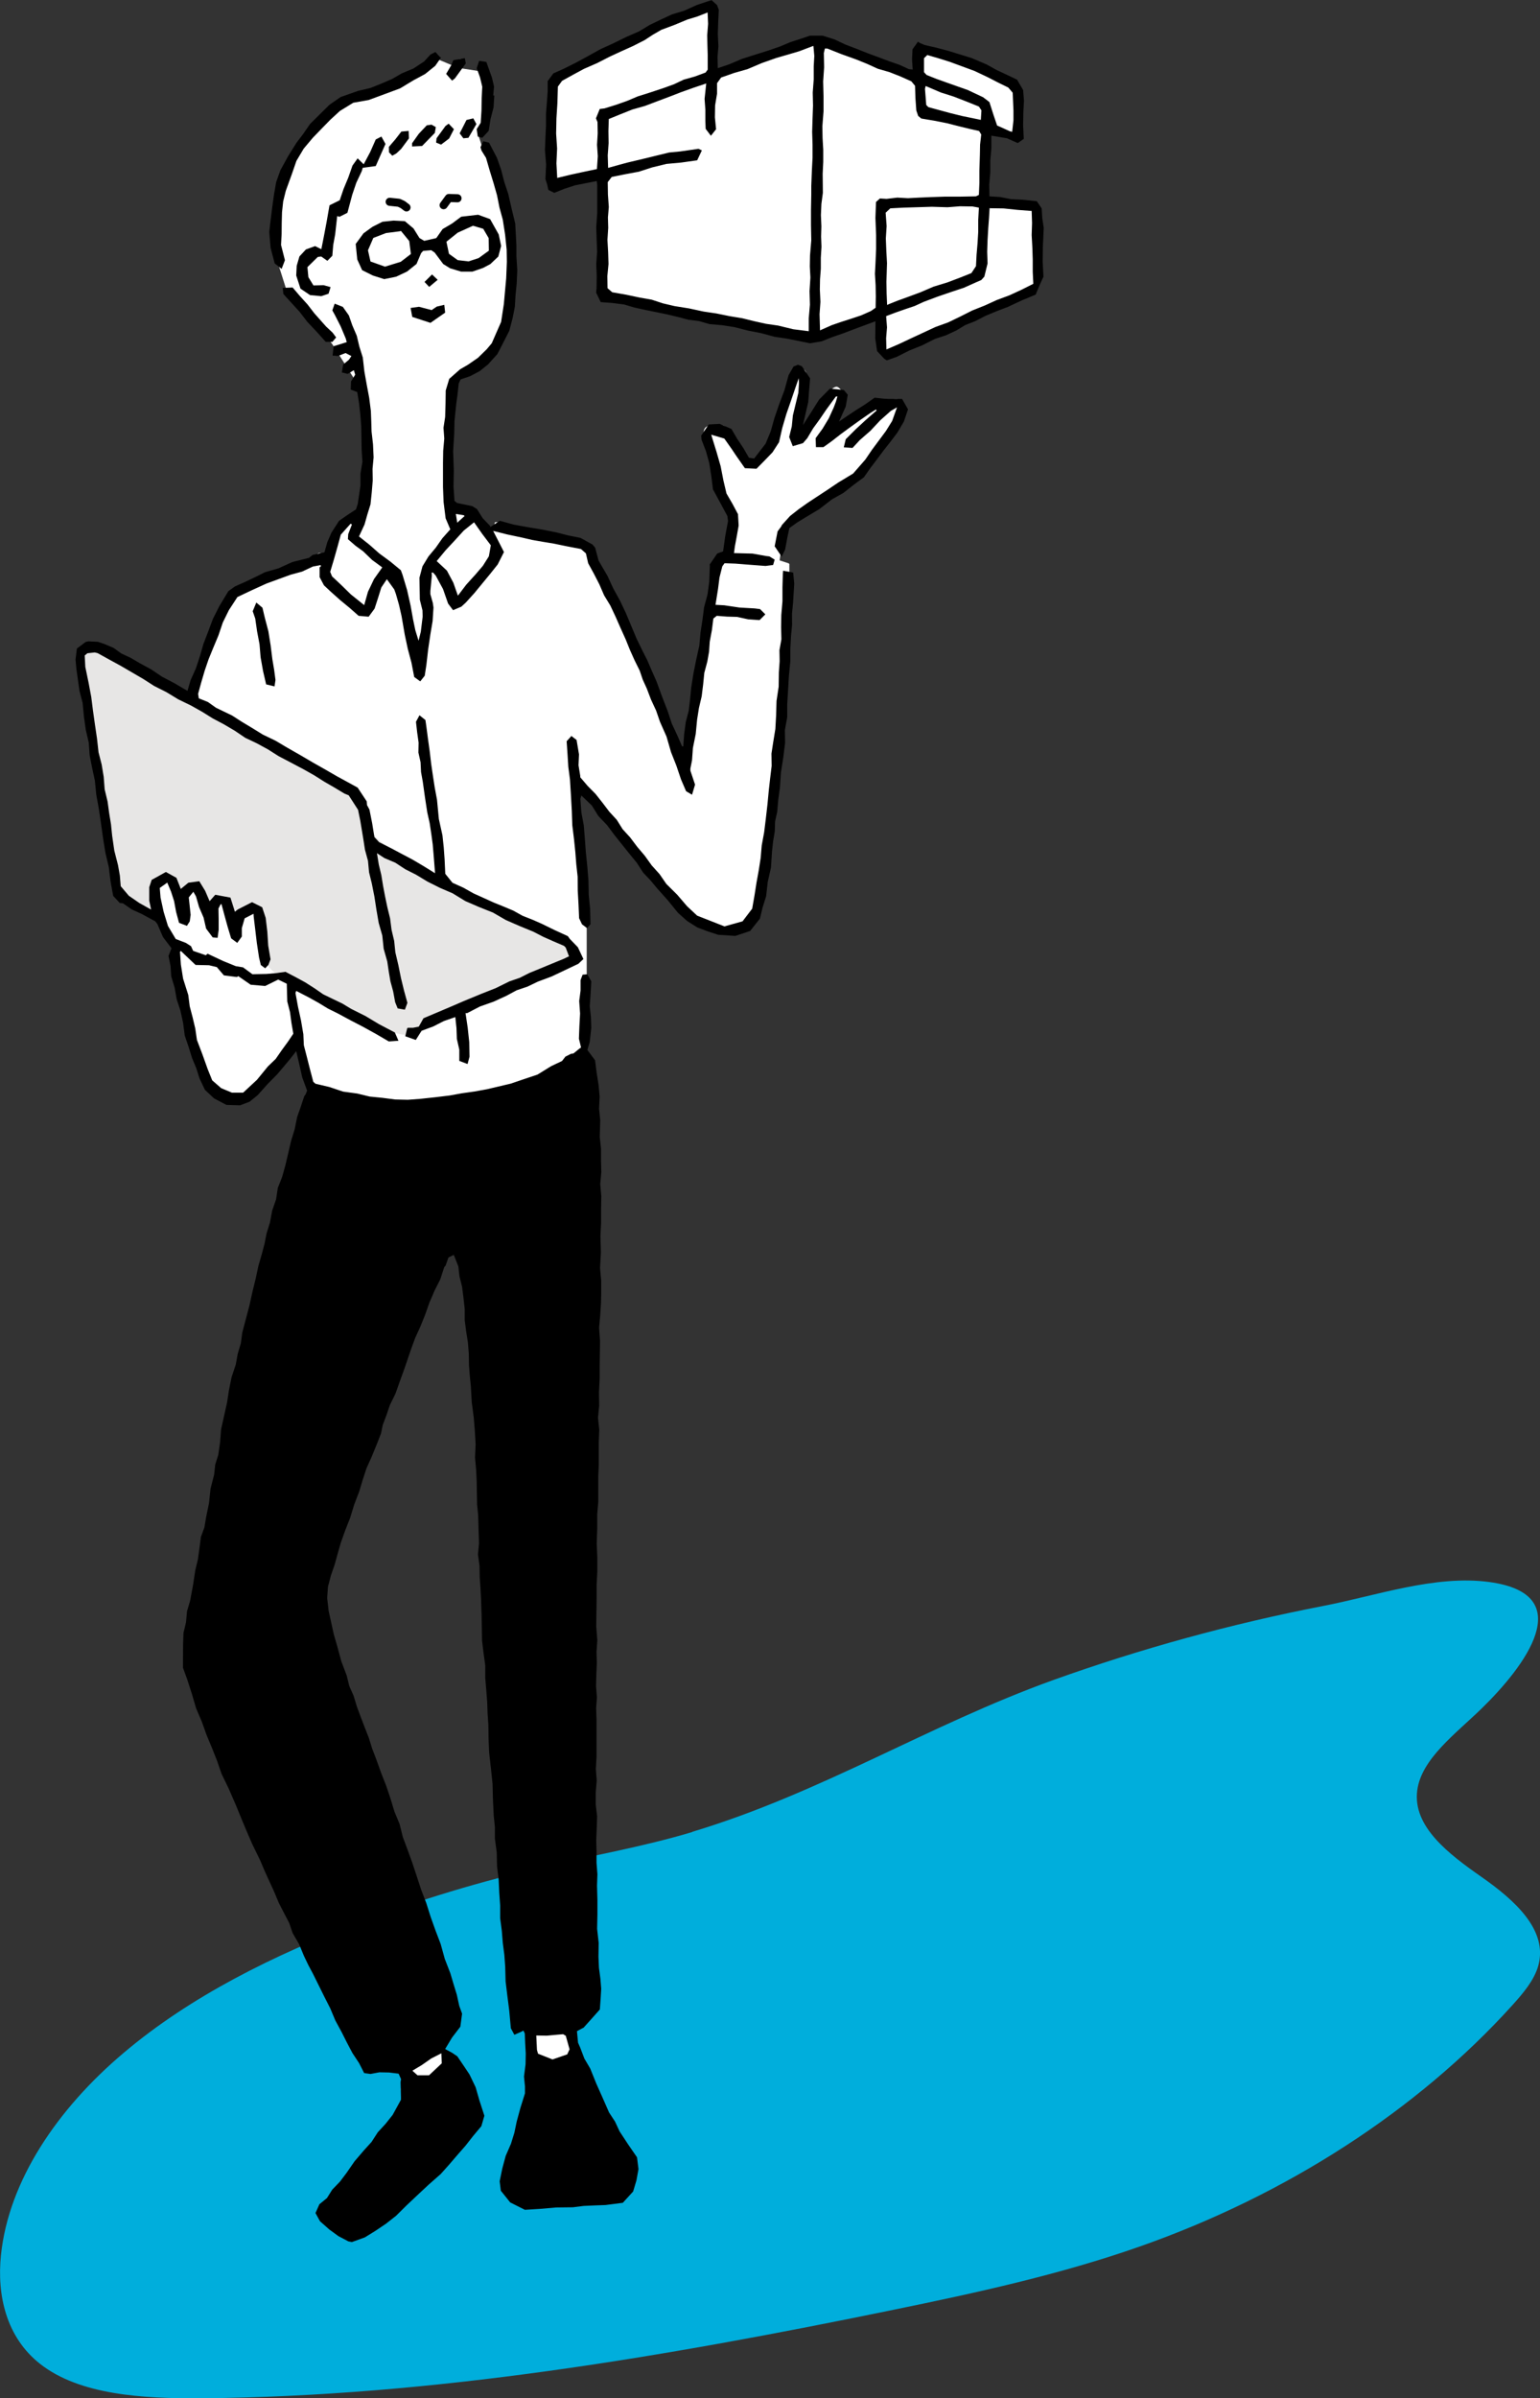 <?xml version="1.0" encoding="UTF-8"?>
<svg id="_レイヤー_2" data-name="レイヤー 2" xmlns="http://www.w3.org/2000/svg" viewBox="0 0 158.2 246.25">
  <rect x="0" y="0" width="158.2" height="246.25" fill="#333333" stroke="none"/>
  <g id="_イラスト" data-name="イラスト">
    <g>
      <path d="M71.11,188.11c-5,1.5-10.17,2.4-15.27,3.58-6.41,1.47-12.71,3.37-18.81,5.67-8.9,3.36-17.49,7.64-24.32,13.42-6.84,5.77-11.82,13.16-12.61,20.76-.43,4.11.53,8.44,4.02,11.18,4.07,3.2,10.56,3.57,16.54,3.53,23.76-.18,47.64-4.26,71.15-9.09,8.54-1.75,17.1-3.62,25.27-6.49,15.08-5.29,28.57-14.02,38.3-24.8,1.12-1.24,2.21-2.54,2.63-3.99,1.07-3.7-2.46-6.81-5.82-9.16-3.36-2.35-7.1-5.17-6.6-8.9.44-3.24,3.94-5.79,6.63-8.41,4.35-4.24,10.09-11.71.77-12.97-5.55-.75-11.59,1.4-17.07,2.46-9.44,1.83-18.73,4.38-27.71,7.6-12.82,4.61-23.83,11.6-37.1,15.59" fill="#00aedc"/>
      <path d="M91.06,36.6c-.08-.09-.17-.21-.25-.33-.13-.18-.26-.35-.41-.51-.14-.15-.13-.31-.1-.61.02-.15.03-.3.02-.47-.03-.39-.02-.78-.02-1.19,0-.18,0-.37,0-.56v-.51l-2.46.91c-.47.17-.93.35-1.4.52l-.89.35c-.42.17-.85.33-1.27.49-.22.08-.47.16-.73.16-.09,0-.18,0-.27-.03-.69-.15-1.37-.27-2.06-.4-.53-.09-1.05-.19-1.58-.29-.66-.13-1.31-.27-1.97-.41-.72-.15-1.44-.31-2.16-.45-.45-.09-.9-.16-1.36-.23-.4-.06-.8-.12-1.19-.2-.99-.19-1.98-.39-2.97-.6l-.28-.06c-1.12-.24-2.24-.47-3.36-.72-.3-.06-.6-.14-.89-.21-.44-.11-.87-.21-1.31-.3-.5-.1-1-.17-1.5-.25-.29-.05-.58-.09-.88-.14-.24-.04-.29-.1-.29-.1,0,0-.03-.07.07-.31.09-.21.11-.42.11-.57,0-1.72,0-3.43,0-5.15v-6.37l-.42.08c-.13.02-.25.04-.37.06-.28.04-.54.09-.81.16-.67.19-1.33.4-2,.6-.41.13-.83.25-1.24.38-.03,0-.06.01-.08.01-.03,0-.09,0-.17-.1l-.06-.07s-.08-.09-.09-.12c.15-.23.09-.45.05-.61-.01-.05-.03-.11-.03-.14v-.46c-.03-.83-.04-1.67-.04-2.5.01-1.67.04-3.34.08-5.02,0-.37.03-.74.06-1.11.02-.31.04-.62.05-.94,0-.2.11-.32.42-.49.34-.19.68-.38,1.03-.55.81-.41,1.63-.81,2.44-1.21.81-.39,1.62-.78,2.42-1.17l1.14-.54c.59-.28,1.17-.56,1.76-.85.34-.17.67-.35,1-.53.41-.22.82-.44,1.24-.64.68-.32,1.43-.64,2.35-1,.6-.23,1.2-.44,1.8-.65l.72-.25s.05.04.08.06c.13.1.26.2.36.3.07.07.11.18.11.22,0,.76-.02,1.52-.04,2.28,0,.49-.02.98-.03,1.48,0,.5,0,1,0,1.5v1.19s.84-.27.84-.27c.27-.08.53-.17.79-.26.67-.24,3.34-1.21,4.01-1.45.83-.3,1.66-.59,2.49-.89l.93-.33c.08-.03.17-.06.26-.09.2-.06.41-.13.62-.23.15-.07.3-.11.46-.11.17,0,.36.04.59.13,0,0,2.89,1.12,3.53,1.37.47.18.93.37,1.4.55.64.25,1.28.51,1.92.76.53.2,1.06.39,1.59.58l.44.16c.11.04.22.07.31.09l.52.14v-1.09c0-.49,0-.97,0-1.45,0-.4.11-.4.21-.4,0,0,.02,0,.08.03.05.02.1.05.15.08.1.05.21.12.35.16.56.17,1.13.33,1.69.49,1.04.3,2.08.6,3.11.92.35.11.7.28,1.06.46.14.07.28.14.43.21.57.27,3.14,1.5,3.14,1.5.29.14.44.38.45.75.03.71.04,1.44.04,2.17,0,.94-.03,1.89-.05,2.83,0,.11-.03.14-.03.14h-.02c-.07,0-.1,0-.13-.01-.08-.01-.17-.02-.26-.03-.32-.03-.44-.06-.52-.23-.05-.1-.16-.22-.32-.24-.48-.08-1.98-.31-1.98-.31l-.25,6.92.33.03c.33.03.66.06.99.1.78.08,1.58.17,2.38.19.1,0,.19,0,.29,0,.4,0,.75.01,1.08.18.23.12.28.19.29.4.01.38.06.77.1,1.14.04.29.07.59.09.89.03.48.02.97.02,1.45,0,0,0,1.19,0,1.57,0,.65,0,1.3,0,1.95,0,.3-.06.47-.23.6l-.22.17.11.25c.12.28.13.31-.24.47-.6.26-1.2.52-1.79.79-.35.16-.7.32-1.06.47l-1.33.58c-.68.3-1.36.59-2.03.9-.32.15-.64.3-.96.45-.33.16-.66.32-.99.47-.35.16-.71.31-1.07.45-.37.15-.74.31-1.1.47-.67.3-1.34.61-2.01.91-.65.29-1.3.59-1.95.88-.3.13-.62.24-.91.32" fill="#fff"/>
      <path d="M36.14,229.88c-.09,0-.19,0-.22-.02-.73-.48-1.33-.89-1.88-1.29-.21-.15-.4-.31-.6-.48-.12-.11-.25-.21-.38-.31-.23-.18-.36-.4-.36-.61,0-.24.19-.44.34-.57.43-.34.78-.78,1.11-1.21.09-.12.18-.24.28-.36.25-.32.5-.64.74-.96.21-.28.42-.55.64-.83.32-.4.65-.8.97-1.2.29-.35.58-.71.86-1.06l.59-.73c.77-.96,1.57-1.95,2.33-2.95.28-.37.5-.79.71-1.19.06-.13.13-.25.2-.38.11-.21.05-.5-.08-.65-.27-.33-.28-.68-.03-1.22.03-.06.13-.26.13-.26.17-.33.12-.57.05-.71-.07-.14-.23-.31-.58-.36-.52-.08-1.05-.13-1.58-.18l-.4-.04c-.18-.02-.29-.03-.4-.03-.34,0-.61.11-.84.33,0,0-.02-.02-.04-.05-.25-.35-.44-.65-.59-.93-.58-1.08-1.15-2.16-1.72-3.24-.4-.76-.79-1.53-1.18-2.3l-.66-1.29-.41-.8c-.26-.51-.53-1.01-.78-1.53-.21-.42-.4-.85-.6-1.28l-1.7-3.67c-.19-.42-.39-.84-.58-1.26-.14-.29-.28-.58-.41-.87-.22-.46-.44-.92-.65-1.38-.24-.54-.48-1.08-.72-1.62-.24-.54-.47-1.07-.72-1.61-.12-.26-.25-.52-.38-.77-.14-.29-.29-.57-.42-.87-.19-.43-.37-.86-.54-1.3-.14-.34-.28-.68-.42-1.01-.11-.26-.23-.52-.35-.78-.13-.28-.26-.57-.38-.85-.12-.29-.23-.58-.34-.87-.11-.29-.23-.59-.35-.88-.12-.29-.25-.57-.38-.85-.11-.24-.22-.48-.32-.73-.36-.85-.72-1.7-1.07-2.55l-.07-.16c-.34-.83-.68-1.69-.99-2.54l-.18-.49c-.45-1.25-.92-2.55-1.31-3.84-.25-.82-.4-1.64-.44-2.43-.04-.63.06-1.3.16-1.95l.04-.28c.17-1.18.38-2.32.55-3.29.1-.56.22-1.12.34-1.68.1-.48.2-.96.29-1.43.11-.58.21-1.16.32-1.74.1-.56.2-1.13.31-1.69.06-.32.13-.65.21-.97.08-.35.15-.7.22-1.06.14-.78.28-1.55.42-2.33.12-.69.25-1.39.38-2.08.06-.3.12-.61.19-.91.08-.37.16-.73.22-1.1.08-.46.15-.92.22-1.38.06-.41.12-.82.19-1.23.06-.34.13-.68.21-1.02.04-.18.08-.36.11-.54l.18-.89c.11-.52.21-1.04.32-1.56.19-.88.38-1.77.58-2.65.25-1.09.51-2.18.77-3.27.34-1.41.68-2.81,1.03-4.22.32-1.3.64-2.59.96-3.89.07-.3.15-.6.23-.89.1-.38.2-.76.29-1.14.11-.46.22-.93.33-1.39.17-.72.34-1.44.52-2.15.18-.7.37-1.39.55-2.09.12-.45.24-.9.36-1.36.15-.58.31-1.17.46-1.75.28-1.09.56-2.18.86-3.26.14-.52.33-1.04.51-1.55l.17-.49c.06-.06.12-.12.16-.21l.03-.06c.08-.17.2-.41.07-.64-.28-.46-.37-.99-.46-1.55-.07-.39-.14-.79-.27-1.19-.09-.25-.14-.53-.19-.82-.03-.15-.06-.3-.09-.46l-.17-.76-.46.62-.22.29c-.14.2-.27.38-.42.55-.35.41-.7.81-1.06,1.2l-.79.89c-.47.53-.95,1.08-1.45,1.6-.44.46-.92.91-1.58.98-.11.01-.21.02-.32.02-.7,0-1.37-.24-2.11-.76-.6-.42-1.05-1.02-1.39-1.85-.42-1.04-.82-2.07-1.12-3.12-.26-.89-.46-1.82-.66-2.72-.08-.36-.16-.72-.24-1.08l-.17-.73c-.22-.93-.43-1.86-.63-2.8-.14-.68-.25-1.37-.31-2.05,0-.06.05-.19.1-.32.04-.09.08-.19.11-.3l.06-.21-.15-.15c-.59-.58-.97-1.37-1.36-2.37-.06-.15-.19-.29-.38-.4-.23-.14-.47-.27-.7-.4-.23-.13-.46-.26-.69-.39-.33-.19-1.6-.94-1.91-1.12-.14-.08-.3-.16-.48-.16-.27,0-.34-.04-.39-.35-.07-.45-.14-.9-.21-1.35-.08-.53-.16-1.07-.25-1.6-.07-.44-.15-.88-.22-1.32-.09-.55-.19-1.09-.27-1.64-.11-.68-.21-1.37-.31-2.06-.12-.81-.24-1.62-.37-2.43-.08-.5-.17-1-.26-1.5-.08-.43-.16-.87-.23-1.3-.07-.43-.13-.87-.19-1.3-.06-.4-.11-.81-.18-1.21-.1-.64-.21-1.29-.32-1.93-.12-.71-.24-1.43-.35-2.14-.08-.47-.14-.94-.2-1.42-.05-.37-.1-.74-.15-1.11-.04-.26-.09-.52-.13-.79-.07-.39-.14-.77-.18-1.16-.09-.79.18-1.28.79-1.46.03,0,.09,0,.15,0h.34c.12-.02.25-.02.37-.02.1,0,.2,0,.3.01.19.02.4.09.57.18.31.18.62.36.93.55.26.16.51.31.77.46.35.2.7.39,1.05.58.27.15.54.3.81.45.35.2.71.4,1.06.6.42.24.85.49,1.27.73.59.33,1.18.65,1.78.98l1.16.64.28-.69c.1-.24.19-.47.27-.71.15-.44.29-.87.44-1.31.14-.41.28-.83.42-1.24l.17-.51c.21-.62.43-1.26.67-1.88.43-1.08.79-1.9,1.16-2.65.26-.53.62-1.03.94-1.45.1-.13.28-.27.53-.39.84-.41,1.94-.96,3.08-1.47.25-.11.52-.19.81-.28.17-.05.35-.11.52-.17.24-.09.48-.18.72-.27.25-.09.5-.19.75-.28.28-.1.56-.19.84-.28.28-.09.55-.18.82-.28.2-.07.42-.14.57-.32.23-.26.31-.28.39-.28.09,0,.22.04.4.11l.36.15.11-.37c.07-.21.12-.42.18-.63.14-.49.27-.96.46-1.4.16-.37.44-.75.77-1.04.29-.25.61-.47.96-.7.25-.17.49-.33.73-.51.25-.19.34-.54.37-.73.11-.66.21-1.3.25-1.93.08-1.21.16-2.46.16-3.7,0-1.23-.08-2.45-.17-3.58-.04-.57-.13-1.14-.21-1.69-.04-.24-.07-.47-.1-.7l-.03-.23-.22-.06c-.09-.02-.18-.04-.27-.06-.15-.03-.27-.06-.36-.11-.02-.03-.02-.19.02-.24l.46-.13-.31-.37-.66-1.03-.22.06c-.04-.08-.06-.17-.04-.25l.05-.16-.88-1.38-.15-.03c-.08-.01-.11-.02-.11-.03-.12-.07-.1-.15-.08-.19l.08-.17-.58-.91-.04-.04c-.33-.26-.62-.6-.91-.92l-.06-.07c-.41-.47-.81-.94-1.21-1.41l-.93-1.09c-.39-.45-.78-.91-1.16-1.38,0-.01-.03-.06-.03-.15v-.04s-.88-2.78-.88-2.78c-.33-1.01-.39-2.05-.45-3.15-.05-.91.1-1.78.26-2.69.06-.37.13-.73.18-1.1.12-.88.33-1.65.65-2.34l.19-.42c.38-.86.75-1.67,1.33-2.37.21-.26.41-.53.6-.8.27-.38.53-.75.84-1.07.84-.87,1.88-1.96,3.08-2.7.39-.24.85-.38,1.34-.53l.35-.11c.33-.11.67-.2,1.01-.29.5-.14,1.02-.28,1.52-.46.64-.24,1.25-.57,1.84-.89l.2-.11c.9-.49,1.63-.91,2.28-1.32.2-.13.35-.3.48-.46.08-.09.15-.18.24-.26.18-.16.25-.18.26-.19.07.01.11.03.13.04,0,0-.09.34-.09.34l.39.16,1.48.62.16-.24c.05-.08.11-.16.15-.24.08-.16.19-.26.29-.26.08,0,.17.05.25.13,0,0,0,0,.01.01-.06.09-.2.31-.2.31l-.3.46,2.44.37-.13-.52c-.03-.1.04-.31.09-.35.03-.02.07-.03.12-.03.06,0,.09.02.09.03.22.48.42,1.01.6,1.57.09.27.12.56.15.83.02.19.01.39,0,.59v.28s0,.3,0,.3h.06s-.48,3.3-.48,3.3c-.02.17-.12.31-.5.45l-.32.12.34,1.06.36-.36s.07.04.11.1l.12.19c.26.41.54.84.68,1.27.42,1.24.78,2.51,1.09,3.69l.02.09c.26.96.52,1.95.67,2.94.15,1.02.21,2.08.26,3.1l.02.33c.05.88.09,1.78.02,2.66-.05.71-.16,1.43-.27,2.12-.07.46-.14.93-.2,1.39-.13,1.1-.68,2.02-1.26,3-.11.18-.21.36-.32.54-.14.24-.37.44-.61.66-.11.09-.21.19-.31.29-.48.47-1.04.87-1.68,1.18-.14.07-.28.12-.42.18-.19.07-.37.15-.55.24-.21.11-.45.35-.48.62-.08.62-.13,1.25-.18,1.86l-.02.25c-.05.59-.09,1.18-.13,1.77-.02.25-.03.5-.04.74,0,.2-.02.4-.03.6-.01.21-.03.42-.04.64-.03.38-.05.75-.06,1.13-.01.45,0,.91,0,1.36v.62s0,.54,0,.54c0,.38,0,.77,0,1.15.01.58.04,1.05.09,1.49.03.29.36.5.57.55.25.06.5.1.75.15.28.05.55.1.82.17.08.02.18.09.25.18.32.39.63.79.93,1.19l.41.54c.07.08.14.12.19.14l.51.25.03-.55c0-.25.05-.32.06-.33.02-.02.06-.03.13-.03.08,0,.19.02.31.05.98.26,1.99.47,2.97.66.5.1,1.01.19,1.51.28.46.08.91.16,1.37.25.75.15,1.49.32,2.23.49l.21.05c.4.09.81.22,1.09.54.05.06.09.11.1.13-.12.49.11.86.28,1.13.06.1.13.2.17.31.15.4.35.77.55,1.12.09.17.19.34.27.51.18.36.37.71.55,1.07.46.9.94,1.82,1.37,2.75.38.8.73,1.62,1.07,2.42.2.47.41.95.61,1.42.17.39.35.77.53,1.16.14.29.28.59.41.88.17.37.33.74.48,1.12.17.43.33.86.49,1.29.22.59.44,1.17.67,1.76.19.48.39.95.59,1.42.15.36.3.71.44,1.07.1.25.19.51.28.76l.22.6.55-.02.16-.29.51-3.33c.14-.89.27-1.77.42-2.66.11-.65.23-1.31.34-1.96.14-.8.28-1.6.42-2.4.13-.77.24-1.54.35-2.31.08-.54.16-1.08.24-1.63.05-.31.1-.63.16-.94.1-.55.2-1.13.26-1.7.01-.13.04-.27.07-.4.08-.4.18-.85-.03-1.32l.11-.16c.2-.29.4-.56.62-.78.03-.02.17-.05.25-.06.09-.02.18-.03.26-.05l.26-.08v-.27c-.03-.99.13-2,.48-3.01.1-.29.01-.63-.1-.84-.28-.53-.56-1.06-.91-1.55-.46-.64-.68-1.37-.72-2.37-.02-.48-.14-.93-.26-1.38-.18-.66-.37-1.26-.55-1.86l-.18-.6c-.02-.08-.05-.15-.08-.22-.02-.06-.05-.11-.06-.17-.05-.17-.02-.35.08-.5.1-.15.25-.24.43-.25l.34-.03c.26-.02.52-.04.78-.07.03,0,.06,0,.09,0,.28,0,.54.16.75.47.52.75,1.01,1.54,1.48,2.3l.37.61c.07.11.23.37.53.37.26,0,.43-.21.49-.28.14-.17.29-.34.44-.51.28-.31.57-.64.82-1,.29-.42.45-.92.59-1.33.19-.57.36-1.15.53-1.73.1-.35.21-.69.31-1.04.1-.33.21-.66.32-1,.22-.67.44-1.36.63-2.05.1-.36.18-.57.38-.71,0,0,.06-.03.25-.03.05,0,.12.02.18.05.05.02.1.03.14.05.49.14.62.33.57.85-.02.23-.04.46-.05.69-.04.57-.08,1.16-.17,1.72-.06.39-.16.77-.27,1.18-.05.2-.11.4-.15.6-.03.13-.05.26-.08.38l-.08.44.65.29.97-1.53c.13-.2.25-.41.37-.62.41-.7.8-1.36,1.42-1.85.21-.16.37-.25.5-.25.05,0,.2,0,.48.35.09.12.18.24.27.36l.1.14c.13.18.08.31-.08.65-.04.08-.08.16-.11.24-.13.32-.29.64-.46.99-.08.16-.16.33-.25.51l-.56,1.17,1.64-1.11c.4-.27.77-.52,1.14-.77.16-.11.33-.22.49-.33.46-.32.94-.64,1.43-.9,0,0,.02-.01.09-.01.13,0,.31.05.49.12.13.06.28.12.46.12.14,0,.27-.04.41-.11.17-.1.36-.14.57-.14.16,0,.34.03.53.09.14.04.37.44.33.74-.09.74-.41,1.4-1.06,2.21-.58.72-1.12,1.48-1.65,2.22l-.4.55c-.16.22-.32.45-.47.68-.28.41-.53.79-.84,1.15-.18.21-.43.37-.71.54-.1.06-.2.13-.3.19-.61.41-1.22.82-1.83,1.22l-1.39.92c-.58.38-1.16.77-1.73,1.15l-.35.23c-.44.29-.9.59-1.31.94-.24.21-.29.54-.34.83l-.03.16c-.04.21-.07.43-.1.64l-.1.63h.01s-.21,1.46-.21,1.46l.92.3.08.07v1.11c0,.27,0,.53,0,.8v.19c-.02.58-.03,1.17-.05,1.75-.04.88-.09,1.76-.14,2.64l-.23,4.23c-.04.74-.08,1.49-.13,2.23l-.06,1c-.09,1.41-.19,2.87-.32,4.3-.09,1.01-.2,2.02-.32,3.03-.06.51-.12,1.02-.17,1.53-.04.33-.07.65-.1.98-.05.51-.1,1.01-.16,1.52-.04.34-.09.68-.15,1.02-.05.32-.1.65-.14.98-.05.42-.09.84-.14,1.26-.02.26-.11,1.09-.11,1.09-.05.45-.09.9-.16,1.35l-.07.46c-.12.81-.24,1.66-.41,2.47l-.04.21c-.14.69-.28,1.4-.56,2-.41.88-1.18,1.42-2.23,1.56-.3.04-.58.06-.84.06-.3,0-.57-.03-.81-.08-.47-.11-.92-.3-1.39-.5-.23-.1-.46-.19-.69-.28-.68-.26-1.16-.79-1.67-1.35l-.12-.13c-.32-.35-.65-.7-.97-1.04-.43-.45-.85-.91-1.26-1.37-.3-.34-.58-.71-.85-1.07-.16-.21-.31-.42-.48-.62-.53-.67-3.02-3.81-3.02-3.81l-.88-1.12c-.5-.63-.99-1.26-1.5-1.89-.21-.26-.43-.5-.67-.75-.11-.12-.22-.24-.34-.37l-.47-.53-.14.69c-.01.05-.02.1-.03.14-.03.11-.06.22-.04.34.07.76.14,1.52.22,2.27.1,1.06.21,2.12.3,3.18.18,1.94.34,3.89.49,5.83.05.58.05,1.08.03,1.53v5.89c.02.27,0,.52-.03.79-.02.21-.04.43-.04.64,0,.71,0,1.43,0,2.14v1.55c.02.38.02.74-.01,1.09-.01.12-.08.26-.15.42-.04.1-.09.2-.13.3l-.1.26.23.16c.62.42.78,1.13.85,2.12.05.73.1,1.45.15,2.17.06.88.13,1.77.18,2.66.02.33.01.66,0,1.01,0,.22-.01.45-.01.67,0,.69.01,1.38.02,2.06l.02,1.56c0,1.22.02,2.45.02,3.67,0,.97,0,1.94-.02,2.91,0,.46-.02.93-.03,1.39-.01.62-.03,1.24-.04,1.86,0,.52.01,1.04.02,1.56,0,.32.02.65.02.97,0,.29,0,.59-.02.89,0,0-.02.65-.04.94-.03.58-.05,1.16-.06,1.75,0,.5,0,.99.02,1.49.01.41.02.81.02,1.22,0,.79-.02,1.59-.04,2.38v.12c-.01.37-.03.74-.04,1.11-.02.55-.04,1.11-.05,1.67,0,.65,0,1.31,0,1.96,0,.58,0,1.16,0,1.75,0,.72-.02,1.44-.04,2.16-.01.45-.02.9-.03,1.36-.02,1.32-.04,2.63-.06,3.95,0,.7-.01,1.4-.02,2.1,0,.78-.01,1.55-.02,2.32,0,.56-.02,1.13-.03,1.69-.01.84-.03,1.68-.03,2.52,0,.76,0,1.52.01,2.28,0,.66.01,1.33.01,1.99,0,.81,0,1.61-.01,2.42,0,.77-.02,1.54-.02,2.32,0,.57,0,1.15.01,1.72,0,.55.01,1.1.01,1.65,0,.43,0,.87-.02,1.3,0,.47-.02.94-.02,1.41,0,.6.01,1.2.02,1.79,0,.6.02,1.2.02,1.8,0,.44-.01.87-.02,1.3,0,.39-.02.78-.02,1.17,0,.45,0,.89.01,1.33,0,.37.01.73.01,1.1,0,.35,0,.7,0,1.05,0,.44-.01.89,0,1.33,0,.68.02,1.37.04,2.05.01.48.02.96.03,1.44,0,.53.01,1.07.02,1.6.01.94.02,1.89.05,2.84.02.59.05,1.18.09,1.77.02.37.05.73.06,1.1.02.42.03.83.05,1.25.01.34.02.68.04,1.02.01.24.03.47.04.71.03.43.06.88.05,1.31-.01.77-.22,1.31-.67,1.7-.26.23-.51.46-.76.69l-.32.29-.04.05s-.07.03-.14.05c-.23.09-.51.21-.55.5-.04.37-.02.79.08,1.3.04.19.16.32.25.42.03.03.07.07.08.09.11.58.4,1.09.68,1.58.12.21.23.41.34.63.13.28.24.57.35.88.08.22.16.45.25.67.13.32.28.62.43.94l.21.46c.08.17.15.33.23.5.16.36.32.72.5,1.07.35.68.71,1.34,1.08,1.95.25.42.51.83.77,1.24.31.49.61.98.91,1.48.2.35.25.62.18.91-.11.43-.2.86-.29,1.29-.07.34-.14.68-.22,1.02-.09.38-.36.64-.91.86-.45.19-.94.2-1.46.22h-.18c-.68.03-1.36.09-2.03.15-.44.04-.89.08-1.33.11-.21.01-.43.02-.64.02h-.55c-.18,0-.35,0-.53,0-.47.02-.95.05-1.42.08-.59.04-1.18.07-1.78.09h0c-.51,0-.88-.19-1.18-.59-.12-.16-.26-.32-.39-.47-.2-.23-.4-.45-.54-.7-.13-.21-.2-.51-.17-.73.13-1.08.51-2.07.9-3.13.08-.22.16-.43.24-.65.18-.5.31-1.02.44-1.53.06-.26.13-.51.2-.77.06-.23.13-.46.2-.7.07-.23.14-.46.2-.69.14-.51.27-1.02.4-1.53l.02-.09c.05-.21.11-.44.12-.68v-.11c0-.33.01-.71-.11-1.05-.13-.35-.12-.67.02-1,.26-.58.19-1.15.14-1.65-.03-.23-.05-.45-.05-.67,0-.3-.01-.63-.06-1.01-.03-.23-.21-.43-.36-.52l-.08-.05h-.12c-.18,0-.42.11-.52.3-.04.08-.07.09-.14.09-.04,0-.09,0-.15-.02-.05-.01-.13-.03-.16-.32-.04-.37-.07-.74-.1-1.11l-.06-.74-.14-1.54c-.09-.97-.18-1.94-.26-2.91-.06-.74-.12-1.48-.17-2.23-.04-.49-.07-.98-.11-1.47-.05-.62-.1-1.24-.15-1.86-.09-1.12-.18-2.24-.26-3.36-.05-.76-.09-1.52-.13-2.29-.04-.65-.07-1.31-.11-1.96-.02-.4-.06-.79-.11-1.18-.04-.39-.08-.78-.1-1.17-.04-.59-.06-1.18-.09-1.77-.02-.5-.05-.99-.07-1.49-.04-.59-.08-1.17-.12-1.76-.04-.48-.07-.96-.1-1.44-.03-.44-.05-.88-.08-1.33-.03-.51-.05-1.01-.09-1.52-.04-.53-.08-1.07-.12-1.6-.05-.64-.09-1.27-.13-1.9-.04-.63-.07-1.27-.1-1.9-.03-.67-.07-1.33-.11-2-.03-.42-.07-.83-.1-1.24-.04-.42-.08-.84-.1-1.26-.04-.69-.07-1.39-.09-2.08l-.16-3.9c-.04-.91-.07-1.83-.09-2.74-.01-.44-.02-.89-.02-1.33,0-.52-.01-1.04-.03-1.56-.01-.38-.04-.75-.06-1.13-.02-.36-.05-.73-.06-1.09-.02-.54-.03-1.08-.04-1.62-.01-.69-.03-1.39-.06-2.08-.05-1.03-.11-2.07-.18-3.1l-.06-1c-.07-1.08-.14-2.16-.21-3.24-.03-.41-.07-.83-.11-1.24-.03-.31-.06-.63-.08-.94-.04-.42-.07-.84-.1-1.27-.05-.73-.11-1.46-.18-2.19-.09-.91-.19-1.82-.3-2.72l-.15-1.26c-.06-.56-.13-1.14-.22-1.71-.02-.14-.04-.28-.05-.42-.06-.54-.13-1.14-.59-1.65,0,0,0,0,0,0,0,0,0-.02,0-.03-.01-.05-.02-.09-.04-.14l-.13-.38-1.21.58.13.31c.1.23.04.32-.13.41-.12.07-.22.18-.27.3,0,0-1.62,4.02-1.98,4.9-.14.35-.29.69-.43,1.03-.19.46-.39.92-.57,1.38-.42,1.06-.81,2.11-1.18,3.12-.16.44-.3.88-.45,1.33-.14.41-.27.82-.42,1.23-.08.22-.18.44-.27.66-.08.19-.17.38-.24.57-.19.5-.37,1-.55,1.5,0,0-.43,1.19-.48,1.34l-1.34,3.62c-.29.78-.58,1.57-.86,2.35l-.2.56c-.26.71-.52,1.42-.76,2.14-.18.53-.34,1.07-.51,1.6-.1.34-.21.67-.31,1.01-.11.35-.23.7-.35,1.05-.25.74-.51,1.51-.71,2.29-.05.2-.11.4-.18.59-.19.59-.38,1.19-.28,1.88l.05.34c.04.33.09.66.16,1l.13.6c.22,1.01.45,2.05.72,3.06.2.73.45,1.46.69,2.16.1.28.35,1.05.35,1.05.21.63.42,1.27.64,1.9.2.58.41,1.16.62,1.73.18.5.36,1,.54,1.5.17.49.34.97.51,1.46.21.6.42,1.19.63,1.79.15.42.31.84.46,1.25.19.51.38,1.01.56,1.52.28.79.55,1.59.82,2.39.17.51.34,1.02.52,1.53.12.34.24.69.36,1.03.18.51.37,1.03.54,1.55.13.41.26.82.38,1.23.15.48.29.97.45,1.45.18.55.39,1.09.59,1.63.15.41.3.81.45,1.22.5,1.4.98,2.81,1.46,4.22.34.99.67,1.98.98,2.98.21.67.42,1.34.62,2.01.13.44.27.88.4,1.32.07.22.15.45.23.67l.05.15c.13.37.09.71-.14,1.04-.37.53-.74,1.05-1.11,1.58l-1.13,1.6,1.03-.36s.08-.02.11-.02c.03,0,.12,0,.27.24.14.22.37.38.56.5.4.26.6.52.7.88.08.3.26.55.42.78l.07.1c.54.78.82,1.7,1.06,2.57l.1.39c.1.4.21.81.36,1.2.1.26.05.45-.22.76l-.39.46c-1.25,1.46-2.54,2.96-3.86,4.39-.5.54-1.07,1.04-1.63,1.53-.26.23-.52.45-.77.69l-.66.61c-.5.47-1.01.94-1.53,1.39-1.03.89-1.98,1.68-3.08,2.27-.08.05-.17.09-.25.14-.31.18-.57.33-.87.33h-.04Z" fill="#fff"/>
      <path d="M41.62,106.25c-.81-.04-1.6-.37-2.35-.71-3.32-1.5-6.58-3.12-9.78-4.87-.88-.48-1.8-1.03-2.22-1.94-.45-.96-.21-2.09-.32-3.14-.11-1.05-.91-2.25-1.95-2.04-.17.04-.35.11-.52.09-.59-.07-.59-.99-1.08-1.33-.68.48-1.52.73-2.36.71.08-.57-.23-1.17-.74-1.42-.51-.25-1.18-.14-1.58.26-.03-.64-.4-1.26-.98-1.53-.58-.27-1.34-.11-1.72.39-.09,1.07-.18,2.14-.27,3.21-.45,0-1.25-.77-1.67-.97-.44-.21-.88-.36-1.31-.61-.14-.08-.3-.16-.48-.16-.27,0-.34-.04-.39-.35-.07-.45-.14-.9-.21-1.35-.08-.53-.16-1.07-.25-1.6-.07-.44-.15-.88-.22-1.32-.09-.55-.19-1.09-.27-1.64-.11-.68-.21-1.37-.31-2.06-.12-.81-.24-1.62-.37-2.43-.08-.5-.17-1-.26-1.49-.08-.44-.16-.87-.23-1.3-.07-.43-.13-.87-.19-1.3-.06-.4-.11-.81-.18-1.21-.1-.64-.21-1.29-.32-1.93-.12-.71-.24-1.43-.35-2.14-.07-.47-.14-.94-.2-1.42-.05-.37-.1-.74-.15-1.1-.04-.27-.08-.53-.13-.79-.07-.39-.14-.77-.18-1.16-.09-.79.18-1.28.79-1.46.03,0,.09-.01.15-.01h.34c.12-.02.25-.02.37-.02.1,0,.2,0,.3.01.19.02.4.09.57.18.31.18.62.36.93.55.26.16.51.31.77.46.35.2.7.39,1.05.58.27.15.55.3.81.45.35.2.71.4,1.06.61.42.24.85.49,1.27.73.59.33,1.18.65,1.78.98,2.69,1.47,5.35,2.64,7.86,4.49,2.59,1.91,5.1,3.98,8.03,5.35,1.24.58,2.68,1.16,3.15,2.44.18.48.19,1.02.34,1.51.37,1.24,1.52,2.05,2.6,2.76,2.56,1.67,5.16,3.46,7.89,4.84,1.01.51,2.06.72,3.07,1.29,1.31.73,2.65,1.42,4.05,1.95,1.16.44,2.44.82,3.18,1.81.14.19.27.42.25.66-.02.26-.21.47-.39.65-1.78,1.74-4.23,2.45-6.53,3.2-2.53.83-5.02,1.96-7.15,3.58-.82.5-1.68,1.02-2.64,1.08-.11,0-.22,0-.33,0" fill="#e7e6e5"/>
      <path d="M35.89,37.06c-.22.01-.39-.17-.53-.34-1.25-1.5-2.58-2.86-3.84-4.34,0,0-.93-1.09-.93-1.09-.39-.45-.78-.91-1.15-1.38,0-.01-.03-.07-.03-.15v-.04s-.88-2.78-.88-2.78c-.33-1.02-.39-2.06-.45-3.15-.05-.91.1-1.78.26-2.69.06-.37.13-.73.18-1.1.12-.88.33-1.65.65-2.35l.19-.42c.38-.86.75-1.67,1.33-2.37.21-.26.41-.53.6-.8.27-.38.53-.75.84-1.07.84-.87,1.88-1.96,3.08-2.7.39-.24.85-.38,1.34-.53l.35-.11c.33-.11.67-.2,1.01-.29.5-.14,1.02-.28,1.52-.46.65-.24,1.26-.57,1.85-.89l.2-.11c.91-.49,1.63-.91,2.28-1.32.2-.13.35-.31.48-.46.08-.09.15-.18.24-.26.18-.16.25-.18.26-.19.07.01.11.03.12.04,0,0-.09.34-.09.34l.39.16,1.48.62.16-.24c.05-.08.11-.16.15-.24.08-.17.19-.26.29-.26.07,0,.16.05.26.14-.06.09-.2.31-.2.31l-.3.46,2.44.37-.13-.52c-.02-.1.04-.31.09-.35.03-.02.07-.03.12-.03.06,0,.09.02.09.03.22.48.42,1.01.6,1.57.09.27.12.56.15.83.02.19.01.39,0,.59v.28s0,.3,0,.3h.05s-.28,2.03-.32,2.18c-.24,1.03-1.09,1.56-2.19,1.54-.06-.14-.12-.27-.18-.4-.51.41-1.24.51-1.84.25-.74.48-1.68.65-2.54.46-.5.34-1.05.59-1.63.74-.21.06-.44.1-.65.02-.21-.08-.37-.31-.29-.52-.45.54-1.14.86-1.85.87-.38.39-.65.9-.74,1.45-.37-.21-.86-.1-1.2.16-.34.26-.56.64-.75,1.02-.45.88-.82,1.8-1.09,2.75-.14-.18-.43-.14-.59.01-.16.15-.22.38-.26.6-.3,1.38-.44,2.79-.43,4.2-.67-.31-1.52-.14-2.02.4-.78.84-.57,2.17-.31,3.29.06.24.13.5.33.63.23.15.54.07.81.11.36.05.66.3.93.53.43.37.86.74,1.29,1.11.27.23.54.47.71.78.19.34.25.73.3,1.12.12.92.25,1.84.37,2.76.05.38-.02.91-.39.93" fill="#fff"/>
      <path d="M73.08,0l.58.52.18.49-.06,1.25-.04,1.25.06,1.25-.09,1.1.03,1.14,1.18-.4,1.31-.56,1.36-.43,1.36-.43,1.14-.39,1.12-.47,1.15-.37.85-.29h1.29s1.21.38,1.21.38l1.15.54,1.18.45,1.1.44,1.12.41,1.11.42,1.02.35.98.45.39.04-.07-1.05.05-1.03.56-.78.21.14.47.2,1.22.28,1.21.32,1.2.37,1.2.37,1.55.66,1.02.57,1.05.49,1.05.5.62,1.06.09,1.09-.06,1.09-.03,1.42.07,1.42-.62.43-.99-.44-.1-.05-1.62-.27v1.29s-.11,1.24-.11,1.24v1.24s-.11,1.23-.11,1.23l.02,1.23,1.12.07,1.1.22,1.12.05,1.53.16.5.74.06,1.01.15,1-.09,1.92-.02,1.54.08,1.54-.4.88-.4.96-1.44.6-1.41.66-1.15.44-1.13.47-1.09.56-1,.39-.93.56-1.07.5-1.13.37-1.29.65-1.34.54-1.29.65-1.02.36-.26-.16-.74-.79-.19-1.31.02-1.75-1.82.67-1.53.58-1.1.38-1.08.43-1.2.2-1.21-.25-1.21-.24-1.22-.18-1.36-.37-1.38-.27-1.36-.35-1.28-.2-1.29-.11-1.07-.31-1.1-.14-1.07-.28-1.12-.27-1.12-.23-1.13-.23-1.1-.24-1.08-.32-1.19-.15-1.2-.09-.47-.97.04-.43.02-1.26-.05-1.26.09-1.26-.05-1.26-.04-1.26.1-1.45v-1.45s0-1.45,0-1.45l-.05-.38-1.13.22-1.11.22-1.07.35-1.05.42-.61-.3-.12-.55-.18-.56.07-1.49-.12-1.49.05-1.26.06-1.26v-1.26s.1-1.25.1-1.25l.07-1.02v-1.03l.58-.79,1.09-.49,1.22-.61,1.2-.65,1.31-.73,1.36-.62,1.3-.64,1.33-.58,1.09-.66,1.14-.55,1.17-.54,1.24-.37,1.27-.58,1.32-.44.19-.05ZM83.53,4.72l-1.42.54-1.18.35-1.18.34-1.5.53-1.46.62-1.37.39-1.34.47-.42.58v1.08s-.2,1.2-.2,1.2l-.02,1.23.12,1.22-.53.67-.54-.71-.03-.84v-1.12s-.08-1.12-.08-1.12l.17-1.58-1.31.44-1.26.45-1.24.48-1.25.47-1.24.47-1.28.36-1.23.49-1.2.49-.04,1.23.02,1.25-.09,1.25.04,1.29,1-.28.96-.26,1.6-.38,1.6-.39,1.11-.27,1.14-.11,1.87-.27.35.16-.48,1.02-1.63.23-1.52.14-1.48.36-1.36.44-1.4.26-1.39.28-.41.53.02,1.28.09,1.27-.09,1.07.03,1.07-.08,1.24.07,1.24.04,1.24-.12,1.24.02,1.24.48.42,1.43.25,1.42.3,1.2.21,1.16.38,1.19.28,1.5.24,1.48.32,1.34.2,1.32.27,1.33.22,1.21.3,1.22.27,1.24.18,1.57.38,1.58.2v-1.32s.12-1.41.12-1.41l-.04-1.39.09-1.39-.06-1.13.02-1.13.13-1.56-.03-1.56v-1.59s.03-1.59.03-1.59v-.86s.06-1.55.06-1.55l.07-1.33v-1.33s-.04-1.33-.04-1.33l.04-1.35.05-1.35-.03-1.34.1-1.34v-1.34s.06-1.08.06-1.08l-.09-1.01ZM84.24,33.92l1.22-.54.99-.34,1-.32,1.02-.34.99-.44.49-.34.02-1.16-.02-1.16-.07-1.16.06-1.16.06-1.41v-1.41s-.07-1.76-.07-1.76l.06-1.64.4-.36.69.04,1.09-.13,1.1.06,1.14-.06,1.14-.05,1.53-.05h1.53s1.64-.03,1.64-.03l.31-.15.05-1.23v-1.23s.05-1.66.05-1.66l.02-1.04.12-1.04-.22-.36-.99-.22-.98-.24-1.34-.34-1.31-.26-1.32-.22-.32-.27-.19-.56-.09-1.26-.04-1.27-.38-.46-1.12-.5-1.14-.45-1.18-.34-1.12-.51-1.14-.46-1.48-.53-1.46-.58h-.24s-.11.47-.11.47l.03,1.46-.1,1.46.04,1.53v1.53s-.12,1.53-.12,1.53l.02,1.21.07,1.21v1.23s-.06,1.23-.06,1.23l.02,1.96-.15,1.14-.05,1.15.05,1.15-.03,1.05.04,1.05-.07,1.13v1.13s-.08,1.06-.08,1.06l-.02,1.06.06,1.27-.09,1.27.05,1.7ZM57.24,18.27l1.32-.32,1.38-.3,1.38-.29.09-1.32-.08-1.17.07-1.17-.02-1.17-.16-.38.39-.96.49-.06,1.16-.36,1.14-.4,1.11-.47,1.36-.43,1.35-.45,1.02-.37.99-.47,1.14-.32,1.11-.41.22-.3v-1.52s-.03-1.01-.03-1.01l-.02-1.01.09-1.16-.05-1.17-1.04.41-1.05.32-1.32.55-1.34.5-.88.51-.84.55-1.18.6-1.2.54-1.19.55-1.31.67-1.35.59-1.13.61-1.12.62-.43.59-.05,1.71-.1,1.56-.03,1.56.1,1.53-.07,1.52.08,1.46ZM91.12,31.32l.19-.09.93-.37.94-.34,1.38-.51,1.35-.58,1.41-.43,1.24-.47,1.23-.49.47-.71.06-1.17.1-1.17.07-1.17v-1.24s.07-1.26.07-1.26l-.65-.12-1.29-.02-1.29.1-1.6-.05-1.59.05-1.34.04-1.34.07-.48.45.1,1.37-.08,1.27.05,1.27.07,1.27-.06,1.91.02,1.2.05,1.18ZM101.66,21.36l-.06,1.01-.08,1.07-.07,1.2-.04,1.2.04,1.21-.33,1.35-.31.35-.57.25-1.23.55-1.27.42-1.43.49-1.41.53-.94.43-.98.33-.97.34-.98.37.09,1.15-.09,1.11.03,1.16,1.3-.56,1.25-.59,1.25-.58,1.25-.58,1.3-.47,1.24-.6,1.23-.62,1.28-.51,1.25-.57,1.29-.48,1.24-.57,1.21-.61-.06-1.24v-1.26s-.04-1.25-.04-1.25l-.07-1.25.04-1.24-.04-1.24-1.44-.11-1.44-.15-1.4-.02ZM102.06,11.8l.37,1.09.21.09,1.13.51.21.04.02-.19.11-.99v-1l-.08-1.83-.45-.53-1.06-.52-1.05-.54-1.35-.64-1.41-.52-1.14-.42-1.15-.36-1.16-.34-.34.33v1.43s.27.29.27.29l1.03.41,1.04.37,1.07.38,1.08.38,1.59.75.64.49.41,1.29ZM100.76,12.3l.06-.97-.26-.39-1.29-.52-1.29-.5-1.32-.42-1.57-.67-.07.29.13,1.66.22.22.99.27,1.25.34,1.26.31,1.9.39Z"/>
      <path d="M59.69,107.55l-.22-.9.05-1.29.07-1.29-.09-1.29.14-1.07v-1.08s.21-.55.21-.55l.48-.04.41.72-.08,1.43-.08,1.12.12,1.11.04,1.11-.16,1.46-.24.82.79,1.06.17,1.33.19,1.2.11,1.21-.06,1.22.12,1.2-.05,1.71.13,1.21v1.21s.03,1.21.03,1.21l-.11,1.23.11,1.22-.02,1.22v1.46l-.07,1.46.05,1.63-.09,1.62.12,1.27v1.27s-.02.98-.02.98l-.08,1.3-.12,1.3.1,1.36-.02,1.36-.02,1.25v1.26s-.07,1.39-.07,1.39l.02,1.39-.12,1.23.13,1.23-.05,1.24v2.35s-.05,1.17-.05,1.17v1.32s0,1.31,0,1.31l-.11,1.31v1.48s-.05,1.48-.05,1.48l.06,1.48v1.4s-.07,1.4-.07,1.4v1.4l-.02,1.43-.02,1.43.11,1.42-.08,1.18.03,1.19-.05,1.18-.03,1.18.09,1.12-.08,1.13.04,1.12v1.35s0,1.35,0,1.35v1.2s-.07,1.2-.07,1.2l.09,1.2-.1,1.23v1.24s.14,1.21.14,1.21l-.04,1.22-.05,1.19.03,1.19v1.17s.09,1.17.09,1.17l-.04,1.17.04,1.48v1.48s-.03,1.48-.03,1.48l.16,1.43-.02,1.44.05,1.14.15,1.13.08,1.02-.06,1.02-.08,1.1-.72.81-.96,1.07-.12.05-.55.3.11,1.18.22.5.43,1.13.6,1.02.63,1.56.62,1.39.69,1.57.61.93.47,1.01.88,1.34.91,1.32.15,1.21-.21,1.16-.34,1.14-1.06,1.16-1.78.23-1.12.04-1.12.05-1.11.14-1.73.02-1.6.14-1.6.1-1.51-.76-.96-1.2-.12-.97.27-1.31.35-1.3.54-1.24.35-1.13.24-1.15.38-1.4.47-1.5v-.71s-.1-1.01-.1-1.01l.16-1.26.02-1.11-.06-1.1-.04-.96-.14-.29-.27.14-.66.29-.36-.67-.17-1.85-.19-1.48-.18-1.48-.04-1.49-.09-1.24-.16-1.23-.1-1.23-.17-1.3v-1.31s-.09-1.31-.09-1.31l-.06-1.31-.17-1.41-.03-1.42-.19-1.41v-1.19s-.12-1.17-.12-1.17l-.08-1.63-.04-1.64-.17-1.6-.18-1.6-.06-1.42-.02-1.43-.08-1.17-.04-1.17-.09-1.17-.11-1.3v-1.3s-.18-1.3-.18-1.3l-.15-1.25-.02-1.26-.03-1.48-.05-1.48-.06-1.16-.08-1.15-.02-1.16-.16-1.15.11-1.16-.05-1.44-.04-1.44-.11-1.11-.02-1.11-.02-1.23-.06-1.23-.11-1.23.06-1.37-.08-1.36-.11-1.36-.21-1.61-.09-1.62-.11-1.09-.08-1.09-.02-1.16-.09-1.15-.18-1.14-.15-1.15v-1.17s-.13-1.16-.13-1.16l-.14-1.1-.27-1.08-.11-1-.36-.92-.12-.28-.54.27-.3.84-.13.14-.41,1.26-.6,1.19-.52,1.21-.44,1.25-.49,1.21-.54,1.19-.38,1.04-.36,1.05-.36,1.05-.46,1.27-.45,1.27-.59,1.21-.34,1.01-.38,1-.18.88-.47,1.2-.49,1.19-.53,1.18-.39,1.19-.36,1.2-.51,1.33-.42,1.37-.5,1.27-.46,1.29-.32,1.12-.31,1.12-.38,1.1-.31,1.17-.08,1.17.15,1.32.27,1.22.27,1.22.35,1.2.41,1.52.56,1.48.26,1.07.45,1.01.33,1.1.4,1.07.41,1.07.42,1.07.34,1.1.41,1.07.5,1.39.54,1.38.44,1.31.4,1.32.53,1.28.33,1.33.48,1.28.48,1.32.44,1.33.47,1.44.54,1.41.45,1.42.5,1.4.53,1.39.42,1.52.57,1.47.33,1.11.34,1.11.25,1.14.29.8-.18,1.34-.85,1.11-.71,1.18.72.39.53.36.75,1.11.5.75.63,1.31.4,1.39.5,1.54-.31,1.07-.83.99-.8,1.02-.85.97-.84.98-.86.96-1.24,1.09-1.2,1.12-1.08,1.02-1.06,1.05-1.03.81-1.08.73-1.1.68-1.33.48-.36-.07-1.03-.54-.93-.68-.96-.85-.46-.84.4-.9.78-.64.54-.86.79-.82.68-.9.83-1.2.95-1.11.79-.87.64-.99.8-.87.73-.92.85-1.55v-.27s-.04-1.54-.04-1.54l.05-.31-.25-.56-.98-.12-.99-.02-.92.17-.65-.09-.52-1.02-.68-1.03-.57-1.08-.55-1.09-.64-1.18-.52-1.24-.61-1.2-.58-1.17-.58-1.17-.49-.92-.45-.94-.5-1.21-.66-1.13-.35-1.03-.5-.96-.57-1.11-.48-1.15-.49-1.07-.49-1.07-.46-1.09-.8-1.64-.5-1.15-.49-1.16-.68-1.66-.75-1.73-.75-1.55-.45-1.31-.51-1.29-.56-1.34-.49-1.37-.6-1.41-.43-1.47-.47-1.46-.44-1.21v-1.29s.01-1.14.01-1.14l.04-1.16.26-1.09.1-1.12.32-1.08.29-1.56.24-1.57.27-1.13.16-1.15.15-1.15.36-.98.17-1.03.3-1.46.16-1.49.37-1.45.11-1.02.31-.98.19-1.31.1-1.32.35-1.57.27-1.22.19-1.24.27-1.33.43-1.3.2-1.1.32-1.08.15-1.11.37-1.4.37-1.4.31-1.41.32-1.3.28-1.31.37-1.29.27-1.02.2-1.03.36-1.16.22-1.2.4-1.15.18-1.18.44-1.11.32-1.15.3-1.26.29-1.26.38-1.24.26-1.27.37-1.05.35-1.06.14-.2.16-.38-.5-1.36-.32-1.42-.3-1.28-.64.82-1.27,1.51-1.05,1.07-1,1.12-.83.67-.97.37-1.41-.04-1.27-.67-.94-.88-.55-1.16-.34-1.07-.43-1.03-.33-1.07-.42-1.24-.17-1.3-.28-1.28-.38-1.15-.21-1.19-.35-1.16-.07-1.06-.21-1.04.31-.78-.88-1.16-.57-1.33-.22-.28-1.4-.76-1.01-.46-.91-.63-.32-.03-.68-.73-.27-1.47-.18-1.48-.35-1.47-.24-1.49-.21-1.5-.22-1.5-.27-1.49-.14-1.42-.3-1.39-.24-1.25-.09-1.27-.31-1.34-.19-1.36-.13-1.37-.32-1.24-.18-1.26-.14-.98-.09-.99.14-1.13.89-.67.28-.07.99.05.68.23.92.39.81.58.96.45.92.54,1.18.64,1.11.75,1.31.69,1.31.77.32-1.1.55-1.23.42-1.27.35-1.23.46-1.19.51-1.37.66-1.31.93-1.54.68-.49,1.04-.46,1.03-.49,1.02-.51,1.37-.39,1.43-.65,1.71-.43.38-.3,1.21-.27.29-1.03.43-.99.78-1.21.86-.6.88-.58.18-.55.28-1.89v-1.23s.2-1.22.2-1.22l-.08-1.23-.02-1.19-.02-1.19-.09-1.18-.13-1.19-.19-1.17-.67-.26.03-.83.43-.7-.14-.46-.63.38-.6-.15.13-.8.6-.51.25-.37-.6-.31-.78.3-.55-.04.1-.96,1.35-.42-.1-.37-.52-1.24-.61-1.2-.25-.45.24-.69.84.33.62.88.35,1.01.46,1.07.27,1.13.35,1.11.16,1.42.25,1.4.25,1.33.17,1.34.04,1.05.03,1.05.15,1.33.06,1.33-.11,1.18.02,1.19-.1,1.23-.13,1.23-.32,1.03-.29,1.03-.57,1.23,1.07.85,1.02.9,1.13.83,1.08.89.17.46.47,1.57.36,1.6.26,1.45.23,1.09.33,1.07.23-.92.19-1.56-.02-.64-.27-1.09-.02-1.11-.02-1.15.31-1.17.62-1.02.75-.9.68-.97.81-.91-.48-1.13-.21-1.67-.06-1.56v-1.22s0-1.22,0-1.22l.02-1.26.11-1.26-.08-1.11.17-1.1.04-1.36.02-1.37.36-1.19,1.11-.98.81-.47,1.03-.71.9-.88.52-.62.48-1.1.48-1.09.28-1.83.12-1.32.12-1.32.07-1.7-.02-1.24-.16-1.55-.24-1.54-.34-1.24-.25-1.26-.35-1.23-.4-1.3-.38-1.31-.46-.74-.11-.35.28-.62.6.15.81,1.55.43,1.22.32,1.25.41,1.23.35,1.53.37,1.53.06,1.12.06,1.11v1.12s.09,1.41.09,1.41l-.06,1.4-.12,1.18-.07,1.19-.23,1.17-.34,1.3-.61,1.2-.62,1.2-.96,1.06-.86.69-.97.51-.99.34-.19.43-.11,1.04-.14,1.04-.18,1.76-.03,1.34-.11,1.76.07,1.97-.03,1.68.1,1.45.26.21,1.57.33.48.3.59.94.77.8v.11s.98-.65.98-.65l1.46.4,1.49.27,1.45.24,1.44.29,1.22.31,1.24.25,1.23.68.27.33.35,1.32.91,1.56.6,1.3.69,1.25.61,1.29.54,1.29.54,1.29.61,1.26.51,1,.44,1.03.5,1.13.56,1.53.59,1.52.42,1.28.57,1.22.48,1.1.13.04.09-1.27.17-1.26.3-1.14.14-1.17.11-1.17.23-1.46.29-1.45.32-1.44.12-1.32.2-1.31.17-1.32.35-1.29.18-1.32.06-1.65-.02-.11.78-1.14.6-.21.22-1.56.29-1.57-.07-.51-.83-1.54-.65-1.2-.17-1.36-.21-1.35-.34-1.21-.45-1.17-.04-.42.78-1.15,1.12-.06,1.21.52.58,1,.64.96.58,1,.53.08,1.18-1.53.52-1.25.39-1.39.47-1.37.56-1.49.42-1.53.51-.89.45-.18.4.15.85,1.24-.1,1.22-.09,1.22-.42,1.82-.12.52v.02s.81-1.27.81-1.27l.85-1.35,1.11-1.12,1.42.14.41.49-.21,1.21-.69,1.54.87-.59.86-.57.98-.62.95-.67.92.1.53.03h1.37s.61,1.07.61,1.07l-.43,1.26-.68,1.15-.69.91-.71.9-.68.91-.69.91-.65.93-1.07.79-1.04.82-1.16.65-1.31,1.01-1.42.85-.85.52-.81.58-.18.84-.26,1.38-.35.71-.72-1.06.3-1.53.37-.5.07-.15.84-.93.89-.7.92-.65.94-.62,1.11-.73,1.1-.74,1.52-.92,1.25-1.43.68-1,.72-.97.72-.97.64-1.03.5-1.4-.64.37-1.09.97-1,1.07-1.1.96-.74.8-.9-.06.2-.83,1.02-1.02,1.06-.98,1.09-.95-.06-.11-.56.35-1.04.72-1.03.74-.97.71-.95.74-.85.61h-.77s-.03-.92-.03-.92l.72-.99.63-1.05.51-1.12.23-.61.15-.52-.17.02-.98,1.34-.66.97-.69.95-.6,1.01-.44.51-1.05.31-.37-.94.27-1.09.11-1.12.28-1.16.28-1.16.07-1.04-.03-.47-.34.98-.46,1.35-.47,1.35-.42,1.43-.33,1.46-.67,1.04-.82.85-.83.84-1.19-.06-.93-1.33-.4-.6-.78-1.11-1.35-.4.55,1.78.42,1.46.29,1.49.31,1.31.61,1.05.57,1.07.07,1.17-.19,1.08-.2,1.07-.09.68,1.91.05,1.39.25.34.04.54.33-.16.55-.78.1-1.97-.15-1.12-.09-1.12-.04-.23.32-.29,1.15-.15,1.18-.26,1.62.91.05,1.55.23,1.57.09.55.07.54.54-.59.59-1.17-.08-1.15-.25-1.04-.03-1.04-.08-.35.28-.15,1.19-.22,1.18-.07,1.03-.18,1.02-.31,1.16-.12,1.2-.15,1.21-.28,1.19-.19,1.21-.14,1.46-.29,1.44-.09,1.26-.17.85v.22s.48,1.43.48,1.43l-.31,1.04-.61-.36-.52-1.21-.48-1.42-.55-1.39-.46-1.59-.67-1.51-.4-1.16-.52-1.12-.44-1.15-.41-.9-.32-.94-.52-1.05-.48-1.07-.44-1.09-.52-1.15-.51-1.16-.54-1.15-.64-1.05-.49-1.13-.56-1.09-.59-1.08-.23-1.01-.51-.45-1.41-.27-1.41-.29-1.09-.18-1.09-.19-1.08-.25-1.51-.32-1.43-.36.63,1.23.48.94-.64,1.27-.78.98-.8.97-.83,1.01-.88.97-.45.41-.85.36-.51-.68-.52-1.49-.75-1.38-.26-.3-.16-.02.02.33-.15,1.56v.34s.25.89.25.89l.07.48-.09,1.39-.23,1.37-.23,1.56-.18,1.57-.17,1.11-.46.58-.62-.45-.28-1.46-.38-1.43-.31-1.45-.33-1.91-.26-1.15-.32-1.12-.17-.47-.76-1.05-.57.85-.34,1.09-.35,1.08-.61.83-1.03-.09-.93-.82-.96-.79-.93-.83-.74-.69-.45-.85v-1s.13-.09.13-.09l-.02-.14-.8.15-1.11.52-1.18.32-1.15.42-1.34.49-1.49.68-1.48.7-.88,1.35-.62,1.26-.45,1.33-.54,1.29-.47,1.15-.4,1.17-.35,1.19-.33,1.2.07.46.94.38.83.59,1.66.8.96.62.98.59,1.22.75,1.29.62,1.23.73,1.33.76,1.33.78,1.22.69,1.21.7,1.23.67.89.49.93,1.41.03.38.25.46.28,1.41.23,1.42.48.52,1.23.62,1.09.58,1.1.58,1.07.63,1.26.78-.15-1.91-.09-1.05-.14-1.04-.17-1.13-.25-1.12-.24-1.57-.22-1.57-.18-1-.05-1.01-.22-.99.02-1.02-.15-1.07-.12-1.07.36-.67.61.49.09.62.17,1.29.18,1.29.15,1.29.18,1.23.19,1.23.23,1.23.19,1.98.37,1.68.13,1.22.09,1.23.07,1.5.74.92,1.11.5,1.07.6,1.11.5.97.44.99.4,1,.42.95.53.99.39.98.43,1.33.65,1.35.62.2.28.83.86.57,1.21-.52.49-1.37.65-1.37.65-1.42.53-1.06.51-1.12.38-1.04.56-1.33.61-1.39.49-1.31.68h-.18s.22,1.48.22,1.48l.16,1.49.03,1.5-.2.76-.85-.32v-1.16s-.25-1.1-.25-1.1l-.04-1.11-.12-1.13-1.18.41-1.1.56-1.18.43-.6.95-1.08-.38.2-.83.07-.04h.52s.6-.12.6-.12l.48-.86,1.4-.59,1.39-.59,1.39-.6,1.77-.73,1.47-.58,1.42-.7,1.05-.36.99-.5,1.17-.48,1.16-.48,1.17-.48.57-.27-.34-.9-.17-.17-1.07-.46-1.06-.47-1.03-.53-1.41-.58-1.4-.61-1.33-.77-1.43-.57-1.41-.61-1.31-.8-1.3-.56-1.26-.63-1.21-.73-1.09-.55-1.02-.67-1.13-.48-.76-.5.19,1.17.26,1.08.18,1.11.21,1.1.23,1.1.28,1.14.15,1.17.27,1.14.12,1.17.31,1.32.27,1.33.32,1.31.34,1.23-.26.7-.74-.13-.26-.64-.2-1.09-.29-1.07-.17-1.01-.15-1.01-.37-1.31-.14-1.35-.37-1.3-.23-1.33-.21-1.37-.27-1.36-.28-1.14-.11-1.17-.31-1.14-.18-1.16-.3-1.81-.23-1.13-.96-1.49-.44-.18-1.03-.62-1.04-.6-1.01-.64-1.04-.59-1.32-.7-1.32-.69-1.1-.7-1.14-.62-1.18-.56-1.08-.73-1.12-.66-1.15-.61-1.11-.69-1.14-.64-1.28-.62-1.22-.74-1.27-.64-1.12-.72-1.15-.67-1.15-.67-1.17-.64-1.21-.67-.3-.07-.75.08-.28.23.06,1.17.34,1.64.27,1.44.18,1.42.2,1.42.21,1.42.16,1.43.32,1.25.21,1.27.1,1.29.3,1.25.16,1.17.19,1.17.12,1.18.22,1.52.38,1.49.19,1.07.09,1.09.83.98,1.09.75,1.2.67-.19-.91v-1.39s.25-.75.25-.75l1.46-.81,1.08.6.45,1.14.78-.64,1.12-.15.6.98.46,1.07.58-.66,1.56.29.46,1.45.29-.23,1.47-.75,1.04.52.36,1.09.17,1.42.09,1.43.24,1.41-.22.57-.33.35-.45-.34-.18-.76-.23-1.51-.18-1.52-.14-1.16-.02-.31-.91.47-.29,1v.87s-.47.65-.47.65l-.63-.47-.36-1.19-.33-1.2-.3-1.12-.09.02-.22.43.02,1.1v1.1s-.11.81-.11.81l-.5-.04-.68-.91-.26-1.13-.46-1.07-.32-1.11-.27-.47-.47.58.19,1.79-.09.67-.29.46-.81-.31-.3-1.11-.21-1.13-.31-.96-.39-.93-.77.55.08.99.32,1.47.44,1.44.8,1.34,1.04.4.53.34.22.48,1.3.45.18-.16,1.6.75,1.3.53.74.12.97.71,1.44-.03,1.04-.09.91-.13,1.02.53,1.01.55.97.62.88.61.97.47.98.47.93.56,1.46.73,1.4.84,1.62.85.37.85-.99.07-1.32-.77-1.34-.74-1.31-.68-1.3-.7-.99-.49-.95-.58-.97-.54-1.33-.69-.08.21.26,1.42.31,1.41.24,1.41.05,1.13.28,1.08.34,1.34.35,1.33.22.2,1.44.34,1.4.47,1.46.2,1.28.31,1.31.13,1.3.17,1.31.03,1.31-.1,1.49-.16,1.49-.18,1.27-.23,1.28-.18,1.27-.23,1.23-.29,1.23-.29,1.2-.41,1.55-.52,1.39-.86,1.12-.53.35-.45.57-.29.26-.04.63-.51ZM18.6,97.63l-.11.1.09,1.31.23,1.45.53,1.67.15,1.17.3,1.14.27,1.14.17,1.17.57,1.5.54,1.51.46,1.14.92.8,1.1.46h1.16l1.42-1.32,1.12-1.37.8-.77.63-.91.65-.89.53-.79-.19-1.11-.15-1.11-.28-1.09-.05-1.82-.88-.43-1.34.66-1.49-.13-1.27-.88-.15.09-.23-.03-1.1-.14-.73-.85-.8-.19-1.38-.03-1-.95-.49-.47ZM47.04,61.16l.86-1.13.96-1.06.75-.88.61-.97.2-1.13-.89-1.18-.83-1.18-1.06.85-.93,1.02-.94,1.01-.91,1.1,1.05.98.66,1.24.46,1.31ZM37.41,62.14l.39-1.38.62-1.3.85-1.2-1.05-.77-.9-.87-.82-.6-.76-.66.03-.51.38-.99-.13-.09-1.01,1.13-.35,1.28-.36,1.27-.38,1.27.19.46.98.92.96.94,1.36,1.09ZM55.09,209l.07,1.48.11.39,1.49.59,1.51-.52.24-.52-.39-1.39-.27-.16-.6.05-1.09.1-1.07-.02ZM42.37,212.62l.52.47h1.18s1.31-1.23,1.31-1.23l-.04-1.03-1.04.53-.96.67-.98.59ZM47.73,52.98l-.1-.08-.8-.13.14.9.76-.69Z"/>
      <polygon points="80.45 58.6 81.48 58.79 81.59 59.92 81.47 61.87 81.36 63.01 81.37 64.16 81.26 65.3 81.19 66.59 81.19 67.87 81.04 69.42 80.95 70.98 80.87 72.31 80.87 73.64 80.63 74.96 80.65 76.29 80.46 77.81 80.22 79.33 80.12 80.86 79.95 82.11 79.84 83.36 79.62 84.35 79.59 85.37 79.42 86.38 79.31 87.39 79.2 89.08 78.87 90.54 78.7 92.03 78.34 93.18 78.06 94.33 77.06 95.59 75.53 96.1 73.77 95.98 72.7 95.63 71.64 95.23 70.59 94.57 69.65 93.73 68.61 92.45 67.51 91.22 66.82 90.39 66.07 89.6 65.41 88.58 64.64 87.64 63.88 86.69 63.12 85.74 62.36 84.72 61.47 83.79 60.79 82.7 59.72 81.68 59.62 82.03 59.72 83.4 59.97 84.75 60.08 86.12 60.18 87.48 60.33 88.94 60.45 90.4 60.48 91.86 60.62 93.32 60.66 94.9 60.31 95.3 59.79 94.91 59.49 94.28 59.43 92.86 59.35 91.44 59.34 90.02 59.2 88.75 59.1 87.47 58.97 86.2 58.79 84.73 58.74 83.24 58.65 81.64 58.55 80.03 58.38 78.73 58.3 77.43 58.21 76.11 58.7 75.57 59.23 75.98 59.48 77.46 59.43 78.58 59.61 79.68 59.61 79.81 60.36 80.69 61.17 81.51 61.89 82.42 62.59 83.34 63.36 84.18 63.96 85.14 64.73 85.98 65.46 86.95 66.24 87.87 66.95 88.86 67.76 89.76 68.45 90.76 69.57 91.87 70.59 93.06 71.62 94.02 72.92 94.53 74.42 95.12 76.28 94.6 77.27 93.3 77.51 91.93 77.71 90.65 77.94 89.38 78.14 88.1 78.25 86.81 78.5 85.45 78.67 84.07 78.84 82.59 78.98 81.11 79.12 79.88 79.27 78.64 79.25 77.38 79.42 76.27 79.65 74.85 79.73 73.42 79.77 71.98 79.99 70.51 80.01 69.03 80.09 67.9 80.07 66.76 80.27 65.64 80.24 64.39 80.26 63.15 80.38 61.73 80.38 60.31 80.42 58.89 80.45 58.6"/>
      <path d="M44.83,24.43l.64-.91.97-.57.94-.7.45-.05,1.29-.15,1.23.45.88,1.57.25,1.18-.29,1.09-.81.77-.75.4-1.1.38h-1.16s-1.13-.34-1.13-.34l-.71-.44-.88-1.18-.35-.24-.83.07-.21.23-.47,1.11-.97.78-1.12.53-1.23.25-1.17-.37-1.1-.55-.5-1.1-.16-1.59.8-1.09.92-.67,1.03-.52,1.14-.12,1.16.06.89.75.61.98.49.29,1.23-.28ZM39.55,27.38l1.62-.5,1.04-.8-.17-1.33-.86-1.05-.05.04-1.48.19-1.3.5-.55,1.27.26,1.15,1.49.53ZM48.59,23.18l-1.57.71-1.16.93.26,1.24.9.65,1.11.13,1.04-.34,1.05-.76-.02-1.29-.56-.96-1.05-.31Z"/>
      <polygon points="45.31 5.9 44.71 6.76 43.67 7.6 42.5 8.23 41.09 9.08 39.55 9.65 37.87 10.27 36.29 10.55 34.92 11.39 33.96 12.27 33.05 13.2 32.15 14.13 31.2 15.26 30.45 16.52 29.97 17.91 29.36 19.59 29.09 20.68 28.97 21.8 28.94 22.92 28.93 24.04 28.87 25.15 29.27 26.72 28.93 27.61 28.22 27.05 27.8 25.46 27.66 23.82 27.81 22.52 27.97 21.24 28.15 19.96 28.37 18.7 28.8 17.49 29.59 16.05 30.45 14.67 31.17 13.72 31.85 12.73 32.84 11.75 33.84 10.76 35 9.96 36.79 9.33 38.07 9.03 39.28 8.54 40.3 8.1 41.26 7.54 42.48 7.03 43.57 6.31 44.22 5.6 44.73 5.34 45.19 5.85 45.31 5.9"/>
      <polygon points="33 26.34 32.65 26.38 31.58 27.43 31.68 28.46 32.2 29.31 33.24 29.28 33.96 29.48 33.75 30.16 33 30.41 31.85 30.3 30.87 29.64 30.43 28.29 30.48 27.29 30.76 26.33 31.43 25.61 32.37 25.27 33.01 25.59 33.28 24.22 33.54 22.85 33.85 21.08 34.9 20.56 35.29 19.41 35.78 18.23 36.21 17 36.74 16.26 37.36 16.87 38.03 15.61 38.6 14.32 39.18 14.02 39.6 14.78 39.02 16.09 38.6 17.05 37.26 17.23 37.16 17.58 36.6 18.77 36.18 20.01 35.69 21.85 34.88 22.26 34.64 22.19 34.43 24.07 34.23 25.16 34.14 26.26 33.63 26.78 33 26.34"/>
      <polygon points="26.33 61.87 26.96 62.4 27.2 63.41 27.57 64.82 27.8 66.26 27.98 67.7 28.16 68.76 28.3 69.82 28.2 70.48 27.34 70.27 27.02 68.89 26.77 67.48 26.66 66.15 26.41 64.83 26.22 63.51 25.96 62.76 26.33 61.87"/>
      <polygon points="50.78 9.81 50.7 11.03 50.39 12.23 50.2 13.44 49.54 14.15 49.08 14.02 48.97 13.26 49.38 12.61 49.46 11.37 49.48 10.13 49.54 8.9 49.31 7.94 48.97 7 49.22 6.25 49.96 6.36 50.54 7.98 50.75 8.89 50.67 9.8 50.78 9.81"/>
      <polygon points="34.53 34.65 34.14 35.11 33.46 35.1 32.49 34.02 31.58 33.06 30.78 32.02 29.94 31.1 29.11 30.19 29.04 29.56 30.06 29.52 30.81 30.4 31.59 31.26 32.3 32.18 33.49 33.52 34.17 34.16 34.53 34.65"/>
      <polygon points="44.22 33.15 42.35 32.54 42.18 31.62 43.04 31.5 44.34 31.84 44.87 31.48 45.64 31.3 45.73 32.1 44.22 33.15"/>
      <polygon points="44.33 12.8 44.77 13.05 44.67 13.65 43.36 14.99 42.33 15.04 42.33 14.71 43.02 13.74 43.84 12.87 44.33 12.8"/>
      <polygon points="40.3 15.99 39.96 15.64 39.95 15.08 40.61 14.31 41.23 13.51 41.98 13.44 42.01 14.21 41.21 15.29 40.72 15.75 40.3 15.99"/>
      <polygon points="46.44 8.28 45.83 7.59 46.36 6.69 46.57 6.18 47.75 5.97 47.85 6.51 46.73 8.05 46.44 8.28"/>
      <polygon points="47.22 13.69 47.5 13.15 47.92 12.32 48.62 12.15 48.94 12.74 48.12 14.15 47.6 14.2 47.22 13.69"/>
      <polygon points="46.63 13.27 46.14 14.22 45.31 14.85 44.8 14.64 44.85 14.19 45.77 12.93 46.09 12.7 46.63 13.27"/>
      <polygon points="44.09 29.46 43.61 28.95 44.38 28.18 44.96 28.73 44.09 29.46"/>
      <polyline points="41.76 21.3 41.38 21.01 40.98 20.82 40.03 20.72" fill="none" stroke="#000" stroke-linecap="round" stroke-linejoin="round" stroke-width=".83"/>
      <polyline points="45.57 21.07 46.11 20.33 47 20.36" fill="none" stroke="#000" stroke-linecap="round" stroke-linejoin="round" stroke-width=".83"/>
    </g>
  </g>
</svg>